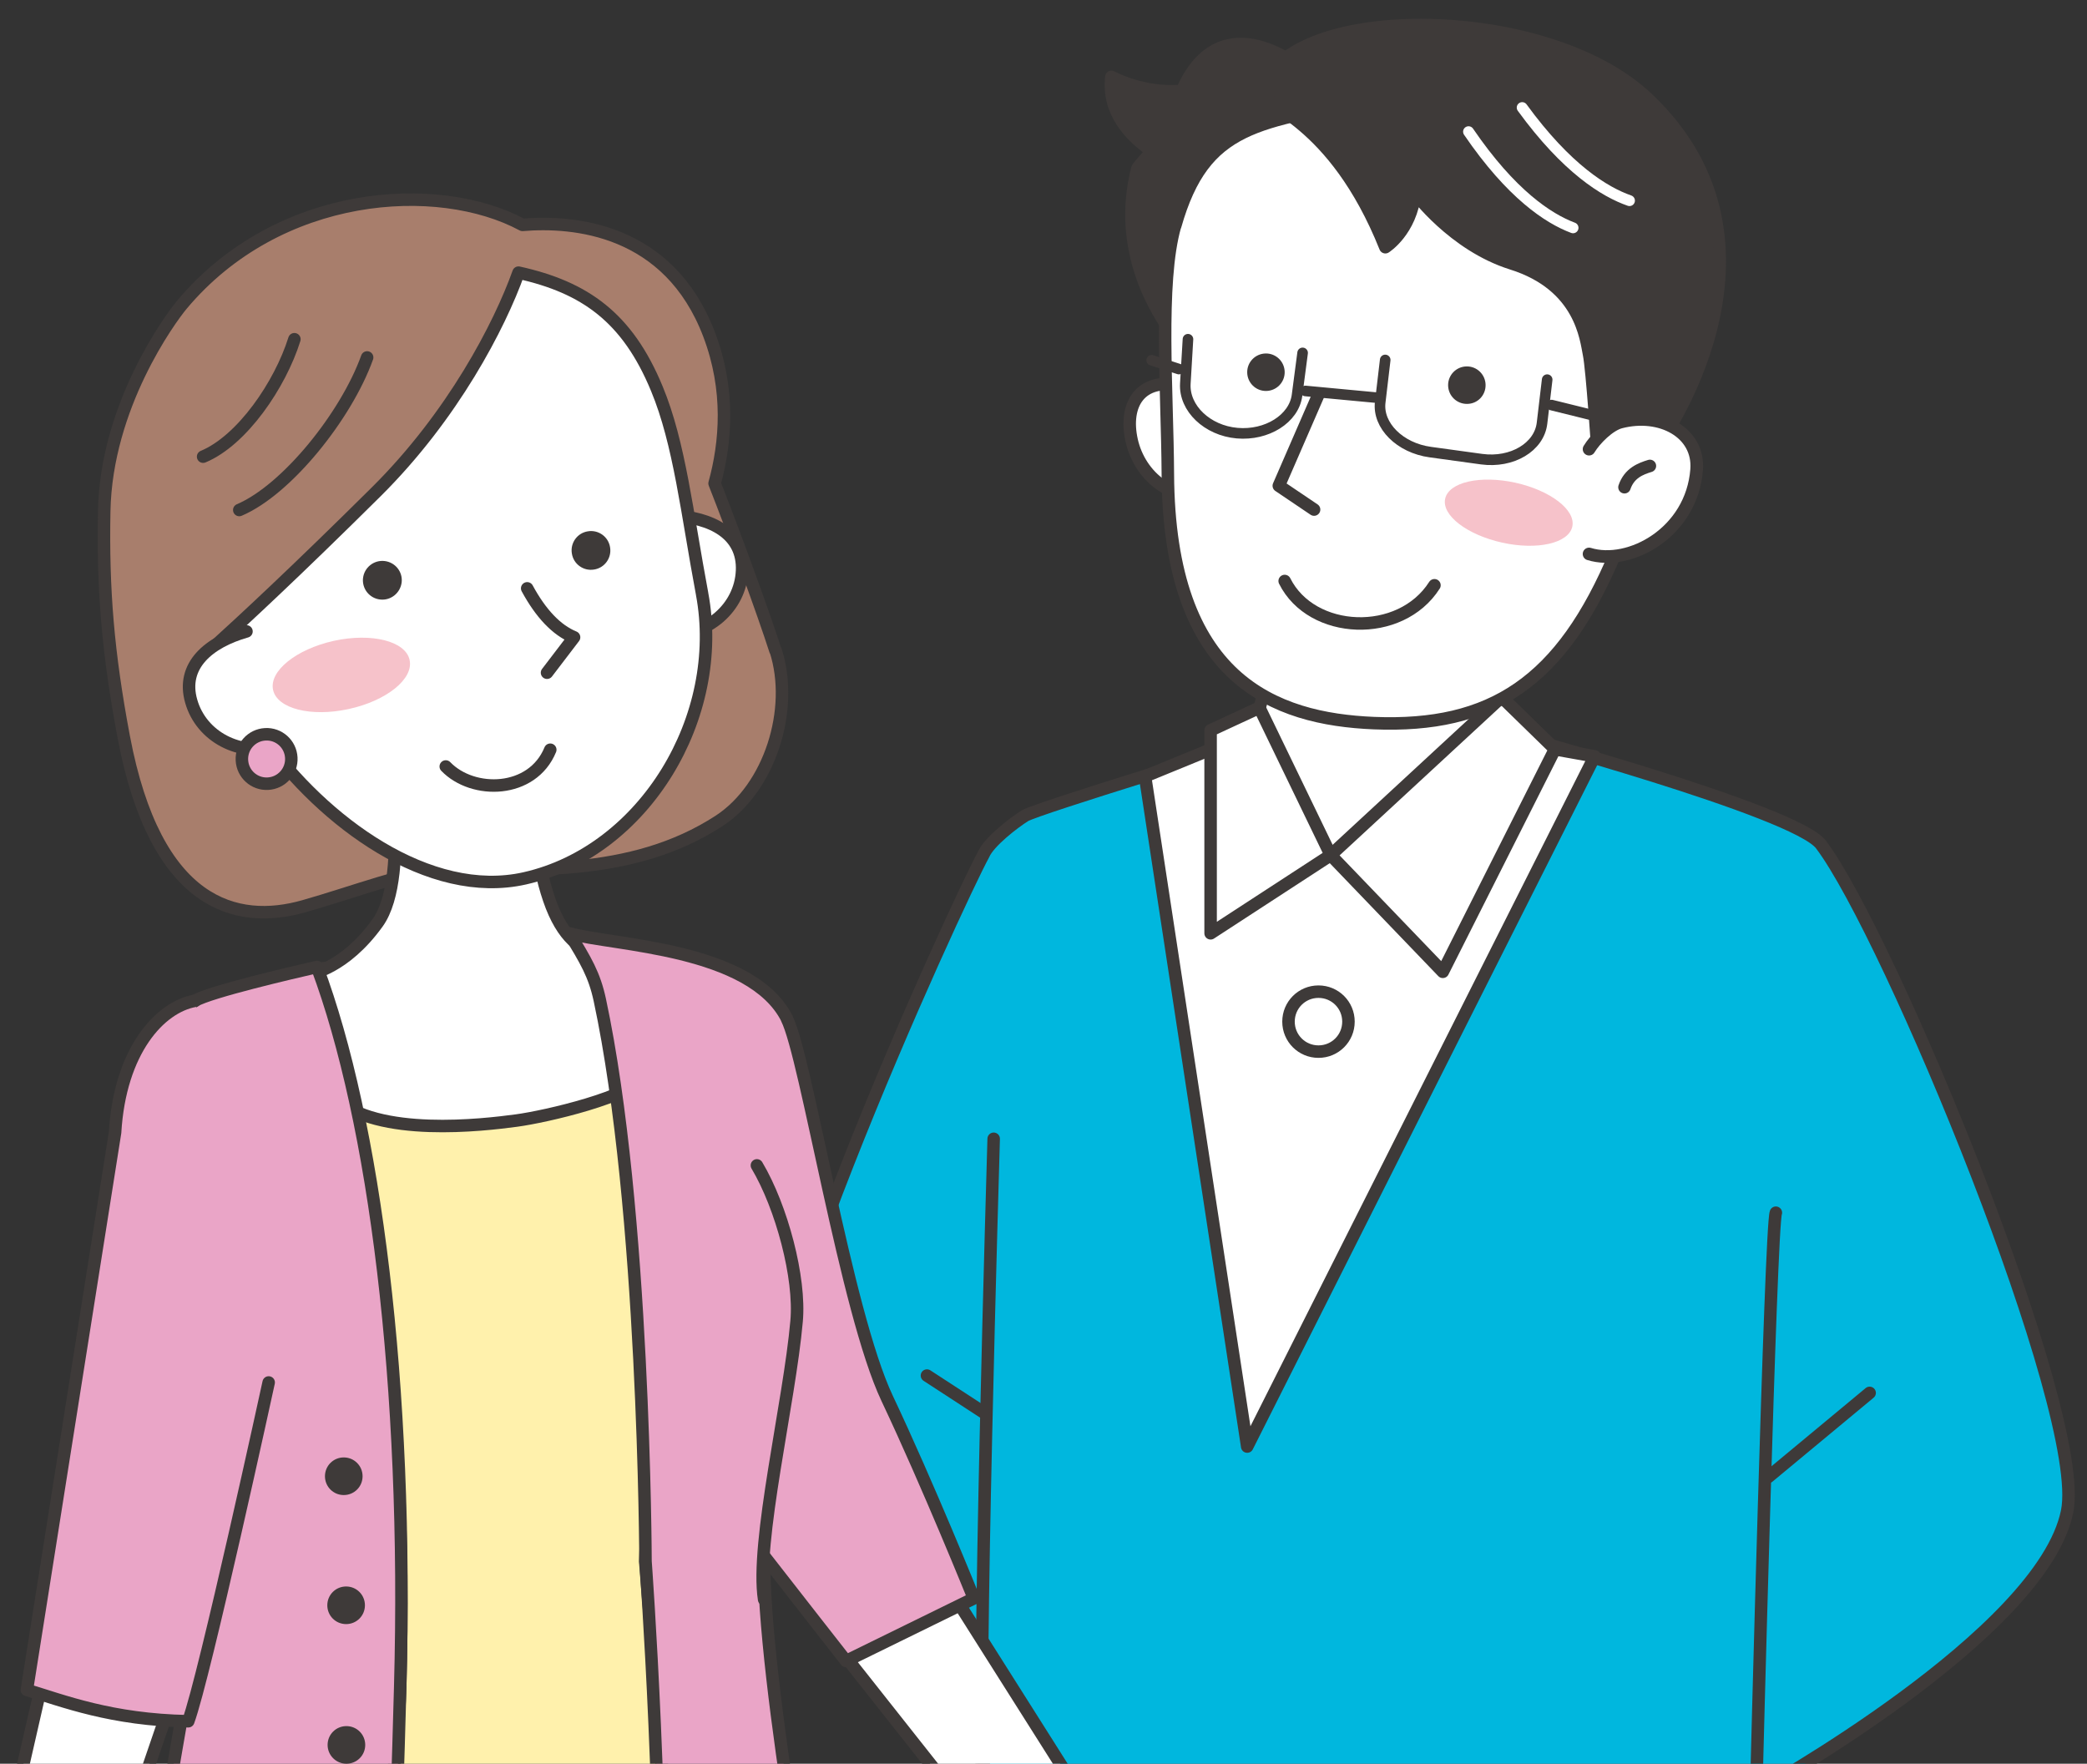<?xml version="1.0" encoding="UTF-8"?><svg id="_レイヤー_1" xmlns="http://www.w3.org/2000/svg" width="142" height="120" xmlns:xlink="http://www.w3.org/1999/xlink" viewBox="0 0 142 120"><rect x="0" y="0" width="142" height="120" fill="#333333" stroke="none"/><defs><style>.cls-1{stroke-width:.85px;}.cls-1,.cls-2,.cls-3,.cls-4,.cls-5{fill:none;}.cls-1,.cls-3,.cls-4{stroke:#3e3a39;}.cls-1,.cls-3,.cls-4,.cls-5{stroke-linecap:round;stroke-linejoin:round;}.cls-6{fill:#3e3a39;}.cls-6,.cls-7,.cls-8,.cls-9,.cls-2,.cls-10,.cls-11,.cls-12,.cls-13{stroke-width:0px;}.cls-7{fill:#fff1ac;}.cls-8{fill:#eaa5c7;}.cls-9{fill:#a87e6c;}.cls-3{stroke-width:.72px;}.cls-10{fill:#fff;}.cls-11{fill:#00b7de;}.cls-14{clip-path:url(#clippath);}.cls-4{stroke-width:.86px;}.cls-12{fill:#f6c2ca;}.cls-13{fill:#f9be00;}.cls-5{stroke:#fff;stroke-width:.74px;}</style><clipPath id="clippath"><rect class="cls-2" width="142" height="120"/></clipPath></defs><g class="cls-14"><path class="cls-11" d="M66.43,136.24s15.31,3.08,29.83,2.65c11.08-.32,23-1.81,23-1.81-.28-4.03.23-15.12.23-15.12,0,0,19.48-10.75,21.16-19.14,1.34-6.72-12.13-39.25-16.75-45.36-1.74-2.3-21.27-7.56-22.03-7.78-2.83-.8-8.48,0-16.44.8-.04,0-14.88,4.52-15.69,5.02-.74.46-2.45,1.77-2.82,2.64-1.67,3.02-17.95,38.3-15.1,44.51,2.02,4.4,15.11,17.3,15.11,17.3,0,0-.75,13.21-.5,16.29"/><path class="cls-1" d="M66.43,136.24s15.31,3.08,29.83,2.65c11.08-.32,23-1.81,23-1.81-.28-4.03.23-15.12.23-15.12,0,0,19.48-10.75,21.16-19.14,1.34-6.72-12.13-39.25-16.75-45.36-1.74-2.3-21.27-7.56-22.03-7.78-2.83-.8-8.48,0-16.44.8-.04,0-14.88,4.52-15.69,5.02-.74.46-2.45,1.77-2.82,2.64-1.67,3.02-17.95,38.3-15.1,44.51,2.02,4.4,15.11,17.3,15.11,17.3,0,0-.75,13.21-.5,16.29Z"/><path class="cls-10" d="M99.76,38.83s.33,4.81,2.41,8.6l3.64,3.55,2.69.48-23.64,46.96-6.95-45.6,4.47-1.83,3.32-2.83c1.68-5.47-.77-5.79-.77-5.79"/><path class="cls-1" d="M99.76,38.83s.33,4.81,2.41,8.6l3.64,3.55,2.69.48-23.64,46.96-6.95-45.6,4.47-1.83,3.32-2.83c1.68-5.47-.77-5.79-.77-5.79"/><path class="cls-10" d="M87.67,69.51c0,1.13.91,2.04,2.04,2.04s2.04-.91,2.04-2.04-.91-2.04-2.04-2.04-2.04.91-2.04,2.04"/><path class="cls-1" d="M87.67,69.51c0,1.13.91,2.04,2.04,2.04s2.04-.91,2.04-2.04-.91-2.04-2.04-2.04-2.04.91-2.04,2.04Z"/><polygon class="cls-10" points="90.54 58.18 82.37 63.5 82.37 49.69 85.69 48.15 90.54 58.18"/><polygon class="cls-1" points="90.54 58.18 82.37 63.5 82.37 49.69 85.69 48.15 90.54 58.18"/><polygon class="cls-10" points="90.54 58.18 98.17 66.12 105.8 50.97 102.17 47.43 90.54 58.18"/><polygon class="cls-1" points="90.54 58.18 98.17 66.12 105.8 50.97 102.17 47.43 90.54 58.18"/><path class="cls-10" d="M80.36,26.23c-2.76-.57-3.91,1.28-3.36,3.74s2.92,4.46,5.6,3.45"/><path class="cls-1" d="M80.36,26.23c-2.76-.57-3.91,1.28-3.36,3.74s2.92,4.46,5.6,3.45"/><path class="cls-6" d="M80.43,6.18c-2.67.24-4.81-.95-4.81-.95-.3,2.46,1.41,4.12,2.74,5.03-.05.18-.93,1.04-.98,1.23-2.01,7.94,4.32,13.41,4.32,13.41l6.93-20.17s-5.52-4.75-8.21,1.46"/><path class="cls-1" d="M80.43,6.18c-2.67.24-4.81-.95-4.81-.95-.3,2.46,1.41,4.12,2.74,5.03-.05.18-.93,1.04-.98,1.23-2.01,7.94,4.32,13.41,4.32,13.41l6.93-20.17s-5.52-4.75-8.21,1.46Z"/><path class="cls-10" d="M79.95,15.37c-1.11,3.88-.52,11.29-.49,16.87.07,14.01,7.25,16.68,14.03,16.96,7.97.32,12.75-2.76,16.44-11.6,1.83-4.39,2.98-12.43,1.94-17.78-1.04-5.34-9.99-14.62-18.09-13.06-8.1,1.56-11.83,1.6-13.82,8.61"/><path class="cls-1" d="M79.95,15.37c-1.11,3.88-.52,11.29-.49,16.87.07,14.01,7.25,16.68,14.03,16.96,7.97.32,12.75-2.76,16.44-11.6,1.83-4.39,2.98-12.43,1.94-17.78-1.04-5.34-9.99-14.62-18.09-13.06-8.1,1.56-11.83,1.6-13.82,8.61Z"/><path class="cls-12" d="M98.33,33.93c-.25,1.13,1.49,2.46,3.88,2.99,2.39.53,4.52.04,4.77-1.09.25-1.13-1.49-2.46-3.88-2.99-2.39-.52-4.52-.04-4.77,1.09"/><path class="cls-6" d="M112.81,30.32s9.91-13.56-.71-23.62C105.04,0,87.04.2,85.89,6.32c-.15.81,4.85,1.71,8.37,10.5,0,0,1.74-1.09,2.02-3.69,0,0,2.6,3.55,6.59,4.8,4.72,1.48,5.04,5.16,5.25,6.18.21,1.02.58,6.65.58,6.65,0,0,2.82-.88,4.1-.44"/><path class="cls-1" d="M112.81,30.32s9.91-13.56-.71-23.62C105.04,0,87.04.2,85.89,6.32c-.15.81,4.85,1.71,8.37,10.5,0,0,1.74-1.09,2.02-3.69,0,0,2.6,3.55,6.59,4.8,4.72,1.48,5.04,5.16,5.25,6.18.21,1.02.58,6.65.58,6.65,0,0,2.82-.88,4.1-.44Z"/><path class="cls-10" d="M108.12,37.69c2.74.85,6.99-1.44,7.32-5.74.19-2.52-2.45-3.94-5.18-3.23-.77.2-1.73,1.16-2.14,1.84"/><path class="cls-4" d="M108.12,37.69c2.74.85,6.99-1.44,7.32-5.74.19-2.52-2.45-3.94-5.18-3.23-.77.2-1.73,1.16-2.14,1.84"/><polyline class="cls-10" points="89.71 26.84 87.01 33.05 89.41 34.67"/><polyline class="cls-1" points="89.71 26.84 87.01 33.05 89.41 34.67"/><path class="cls-10" d="M110.53,33.15c.33-.97,1.11-1.26,1.73-1.45"/><path class="cls-1" d="M110.53,33.15c.33-.97,1.11-1.26,1.73-1.45"/><path class="cls-5" d="M103.57,7.32c3.03,4.16,5.61,5.74,7.3,6.33"/><path class="cls-5" d="M99.92,8.96c2.9,4.25,5.43,5.91,7.11,6.54"/><path class="cls-10" d="M87.41,39.53c1.83,3.67,7.87,3.93,10.19.29"/><path class="cls-1" d="M87.41,39.53c1.83,3.67,7.87,3.93,10.19.29"/><path class="cls-6" d="M87.41,25.31c.01.7-.55,1.28-1.26,1.29-.7.01-1.28-.55-1.29-1.26-.01-.7.55-1.28,1.26-1.29.7-.01,1.28.55,1.29,1.26"/><path class="cls-6" d="M101.08,26.19c.01.71-.55,1.29-1.26,1.29-.7.01-1.28-.55-1.29-1.26-.01-.7.55-1.28,1.26-1.29.7-.01,1.28.55,1.29,1.26"/><path class="cls-13" d="M119.49,121.97s.98-38.6,1.34-39.46"/><path class="cls-1" d="M119.49,121.97s.98-38.6,1.34-39.46"/><path class="cls-10" d="M67.61,77.48s-1.18,39.62-.67,42.48"/><path class="cls-1" d="M67.61,77.48s-1.18,39.62-.67,42.48"/><line class="cls-10" x1="127.21" y1="94.77" x2="120.33" y2="100.48"/><line class="cls-1" x1="127.21" y1="94.77" x2="120.33" y2="100.48"/><line class="cls-1" x1="66.94" y1="96.11" x2="63.07" y2="93.59"/><path class="cls-3" d="M88.63,24.01s-.17,1.3-.38,2.89c-.21,1.59-2.05,2.75-4.08,2.57-2.03-.18-3.61-1.69-3.52-3.36.1-1.67.18-3.03.18-3.03"/><path class="cls-3" d="M105.27,25.83s-.16,1.33-.35,2.96c-.19,1.63-2.04,2.73-4.11,2.45l-3.49-.48c-2.07-.28-3.6-1.81-3.41-3.39.19-1.58.34-2.88.34-2.88"/><line class="cls-10" x1="110.26" y1="28.72" x2="105.57" y2="27.56"/><line class="cls-3" x1="110.26" y1="28.72" x2="105.57" y2="27.56"/><line class="cls-10" x1="80.21" y1="25.11" x2="78.36" y2="24.51"/><line class="cls-3" x1="80.21" y1="25.11" x2="78.36" y2="24.51"/><line class="cls-10" x1="93.93" y1="27.08" x2="88.82" y2="26.6"/><line class="cls-3" x1="93.93" y1="27.08" x2="88.82" y2="26.6"/><line class="cls-10" x1="61.94" y1="96.11" x2="58.07" y2="93.59"/><polygon class="cls-10" points="3.42 112.03 -1.7 134.42 4.53 136.49 12.4 113.5 3.42 112.03"/><polygon class="cls-1" points="3.42 112.03 -1.7 134.42 4.53 136.49 12.4 113.5 3.42 112.03"/><polygon class="cls-10" points="61.81 103.67 74.09 123.08 68.91 127.11 53.84 108.05 61.81 103.67"/><polygon class="cls-1" points="61.81 103.67 74.09 123.08 68.91 127.11 53.84 108.05 61.81 103.67"/><path class="cls-9" d="M52.76,44.26c-.85-2.64-2.82-8.02-4.14-11.37.76-2.76,1.07-6.34-.37-10.13-2.74-7.22-9.24-7.75-12.7-7.46-5.75-3.09-16.6-2.42-23.18,5.44-.8.96-5.15,6.89-5.28,14.05-.1,5.33.25,9.62,1.33,15.35,2.17,11.49,7.67,12.82,12.25,11.52,3.22-.91,7.32-2.46,9.76-2.62,3.6-.24,4.75.33,8.85-.08,3.32-.33,6.62-1.14,9.65-3.11,3.46-2.26,5.13-7.59,3.85-11.58"/><path class="cls-1" d="M52.76,44.26c-.85-2.64-2.82-8.02-4.14-11.37.76-2.76,1.07-6.34-.37-10.13-2.74-7.22-9.24-7.75-12.7-7.46-5.75-3.09-16.6-2.42-23.18,5.44-.8.96-5.15,6.89-5.28,14.05-.1,5.33.25,9.62,1.33,15.35,2.17,11.49,7.67,12.82,12.25,11.52,3.22-.91,7.32-2.46,9.76-2.62,3.6-.24,4.75.33,8.85-.08,3.32-.33,6.62-1.14,9.65-3.11,3.46-2.26,5.13-7.59,3.85-11.58Z"/><path class="cls-7" d="M25.73,129.23c.25-3.28,1.37-9.64,1.5-14.43.57-20.57-2.08-38.42-5.99-48.87,4.04-.26,13.1-1.17,18.29-1.52,5.74,14.75,4.37,41.83,4.37,41.83,0,0,.99,12.63,1.87,22.03-4.74,1.43-12.97,2.44-20.04.96"/><path class="cls-1" d="M25.73,129.23c.25-3.28,1.37-9.64,1.5-14.43.57-20.57-2.08-38.42-5.99-48.87,4.04-.26,13.1-1.17,18.29-1.52,5.74,14.75,4.37,41.83,4.37,41.83,0,0,.99,12.63,1.87,22.03-4.74,1.43-12.97,2.44-20.04.96Z"/><path class="cls-10" d="M26.18,49.77s1.87,9.74-.49,13.02c-2.25,3.13-4.58,3.47-4.58,3.47,0,0-1.87,5.2,1.64,8.44,2.93,2.71,10.15,1.84,12.39,1.54,2.01-.27,7.83-1.61,8.92-3.11,2.38-3.31-1.43-8.63-1.43-8.63,0,0-3.45,2.02-5.27-3.31-1.77-5.17-.69-11.36-.69-11.36"/><path class="cls-1" d="M26.18,49.77s1.87,9.74-.49,13.02c-2.25,3.13-4.58,3.47-4.58,3.47,0,0-1.87,5.2,1.64,8.44,2.93,2.71,10.15,1.84,12.39,1.54,2.01-.27,7.83-1.61,8.92-3.11,2.38-3.31-1.43-8.63-1.43-8.63,0,0-3.45,2.02-5.27-3.31-1.77-5.17-.69-11.36-.69-11.36"/><path class="cls-8" d="M53.54,69.31c1.31,2.58,4.03,19.93,6.82,25.83,2.79,5.9,5.9,13.61,5.9,13.61l-8.69,4.26s-3.87-4.94-5.57-7.13c-.18,8.06,4.02,31.07,4.44,31.69.3.44-5.04,1.64-11.64,1.79.49-14.56-.88-33.13-.88-33.13,0,0-.06-23.96-3.11-38.2-.37-1.72-.95-2.68-2.08-4.53,3.01.84,12.38.98,14.82,5.81"/><path class="cls-1" d="M53.54,69.31c1.31,2.58,4.03,19.93,6.82,25.83,2.79,5.9,5.9,13.61,5.9,13.61l-8.69,4.26s-3.87-4.94-5.57-7.13c-.18,8.06,4.02,31.07,4.44,31.69.3.44-5.04,1.64-11.64,1.79.49-14.56-.88-33.13-.88-33.13,0,0-.06-23.96-3.11-38.2-.37-1.72-.95-2.68-2.08-4.53,3.01.84,12.38.98,14.82,5.81Z"/><path class="cls-8" d="M13.26,68.09c1.06-.62,6.57-1.9,8.31-2.3,3.91,10.45,6.23,28.44,5.66,49.01-.29,10.66-.66,21.38-1.29,25.33-7.81.6-17.42-.75-17.42-.75,0,0,4.06-23.99,4.21-24.54.67-5.08,1.63-18.18-1.15-29.27-.86-3.43-1.26-15.76,1.68-17.47"/><path class="cls-1" d="M13.26,68.09c1.06-.62,6.57-1.9,8.31-2.3,3.91,10.45,6.23,28.44,5.66,49.01-.29,10.66-.66,21.38-1.29,25.33-7.81.6-17.42-.75-17.42-.75,0,0,4.06-23.99,4.21-24.54.67-5.08,1.63-18.18-1.15-29.27-.86-3.43-1.26-15.76,1.68-17.47Z"/><path class="cls-8" d="M18.28,94.06s-4.36,20.04-5.47,23.05c-5.26-.1-8.48-1.38-10.98-2.13l6-37.93c.33-5.56,3.04-8.53,5.44-8.96"/><path class="cls-1" d="M18.28,94.06s-4.36,20.04-5.47,23.05c-5.26-.1-8.48-1.38-10.98-2.13l6-37.93c.33-5.56,3.04-8.53,5.44-8.96"/><path class="cls-10" d="M45.73,35.08c2.66.12,4.87,1.23,4.76,3.75-.11,2.52-2.37,4.47-5.03,4.35"/><path class="cls-1" d="M45.73,35.08c2.66.12,4.87,1.23,4.76,3.75-.11,2.52-2.37,4.47-5.03,4.35"/><path class="cls-10" d="M47.77,40.39c-1.03-5.48-1.53-10.22-3.08-13.95-2-4.84-4.89-6.89-9.41-7.89-1.29,3.61-4.46,9.73-9.68,14.91-5.47,5.43-9.17,8.85-10.88,10.4.92,2.48,2.04,4.72,3.16,6.28,4.13,5.8,11.33,11.09,17.83,9.62,8.17-1.85,13.63-11.02,12.06-19.36"/><path class="cls-1" d="M47.77,40.39c-1.03-5.48-1.53-10.22-3.08-13.95-2-4.84-4.89-6.89-9.41-7.89-1.29,3.61-4.46,9.73-9.68,14.91-5.47,5.43-9.17,8.85-10.88,10.4.92,2.48,2.04,4.72,3.16,6.28,4.13,5.8,11.33,11.09,17.83,9.62,8.17-1.85,13.63-11.02,12.06-19.36Z"/><path class="cls-12" d="M27.87,44.91c.28,1.28-1.57,2.77-4.14,3.33-2.56.56-4.87-.02-5.15-1.3-.28-1.28,1.57-2.77,4.14-3.34,2.57-.56,4.87.02,5.15,1.3"/><path class="cls-1" d="M24.98,24.32c-1.42,3.96-5.46,9-8.7,10.38"/><path class="cls-1" d="M20.03,23.08c-.97,3.1-3.56,6.89-6.21,7.99"/><path class="cls-10" d="M35.87,40.03c.92,1.7,1.99,2.84,3.19,3.33l-1.84,2.41"/><path class="cls-1" d="M35.87,40.03c.92,1.7,1.99,2.84,3.19,3.33l-1.84,2.41"/><path class="cls-10" d="M16.77,42.96c-2.56.73-4.46,2.32-3.76,4.75.69,2.43,3.33,3.8,5.89,3.07"/><path class="cls-1" d="M16.77,42.96c-2.56.73-4.46,2.32-3.76,4.75.69,2.43,3.33,3.8,5.89,3.07"/><path class="cls-6" d="M24.7,39.33c-.08.73.44,1.38,1.17,1.46.72.08,1.37-.44,1.46-1.17.08-.73-.45-1.37-1.17-1.45-.72-.08-1.38.44-1.46,1.17"/><path class="cls-6" d="M41.51,37.24c.12.72-.37,1.4-1.09,1.51-.72.12-1.4-.37-1.51-1.09-.12-.72.37-1.4,1.09-1.51.72-.12,1.4.37,1.51,1.09"/><path class="cls-10" d="M30.33,52.15c1.85,1.92,5.89,1.84,7.11-1.14"/><path class="cls-1" d="M30.33,52.15c1.85,1.92,5.89,1.84,7.11-1.14"/><path class="cls-6" d="M22.29,118.72c0,.7.57,1.28,1.28,1.28s1.28-.57,1.28-1.28-.57-1.28-1.28-1.28-1.28.57-1.28,1.28"/><path class="cls-6" d="M22.27,109.22c0,.71.57,1.28,1.28,1.28s1.28-.57,1.28-1.28-.57-1.28-1.28-1.28-1.28.57-1.28,1.28"/><path class="cls-6" d="M22.11,100.44c0,.71.57,1.28,1.28,1.28s1.28-.57,1.28-1.28-.57-1.28-1.28-1.28-1.28.57-1.28,1.28"/><path class="cls-8" d="M16.46,51.73c.05.93.84,1.64,1.77,1.59.93-.05,1.64-.84,1.59-1.77-.05-.93-.84-1.64-1.77-1.59-.93.05-1.64.84-1.59,1.77"/><path class="cls-1" d="M16.46,51.73c.05.93.84,1.64,1.77,1.59.93-.05,1.64-.84,1.59-1.77-.05-.93-.84-1.64-1.77-1.59-.93.05-1.64.84-1.59,1.77Z"/><path class="cls-1" d="M51.5,79.29c1.69,2.84,2.97,7.66,2.7,10.6-.49,5.56-2.81,15.06-2.21,18.93"/></g></svg>